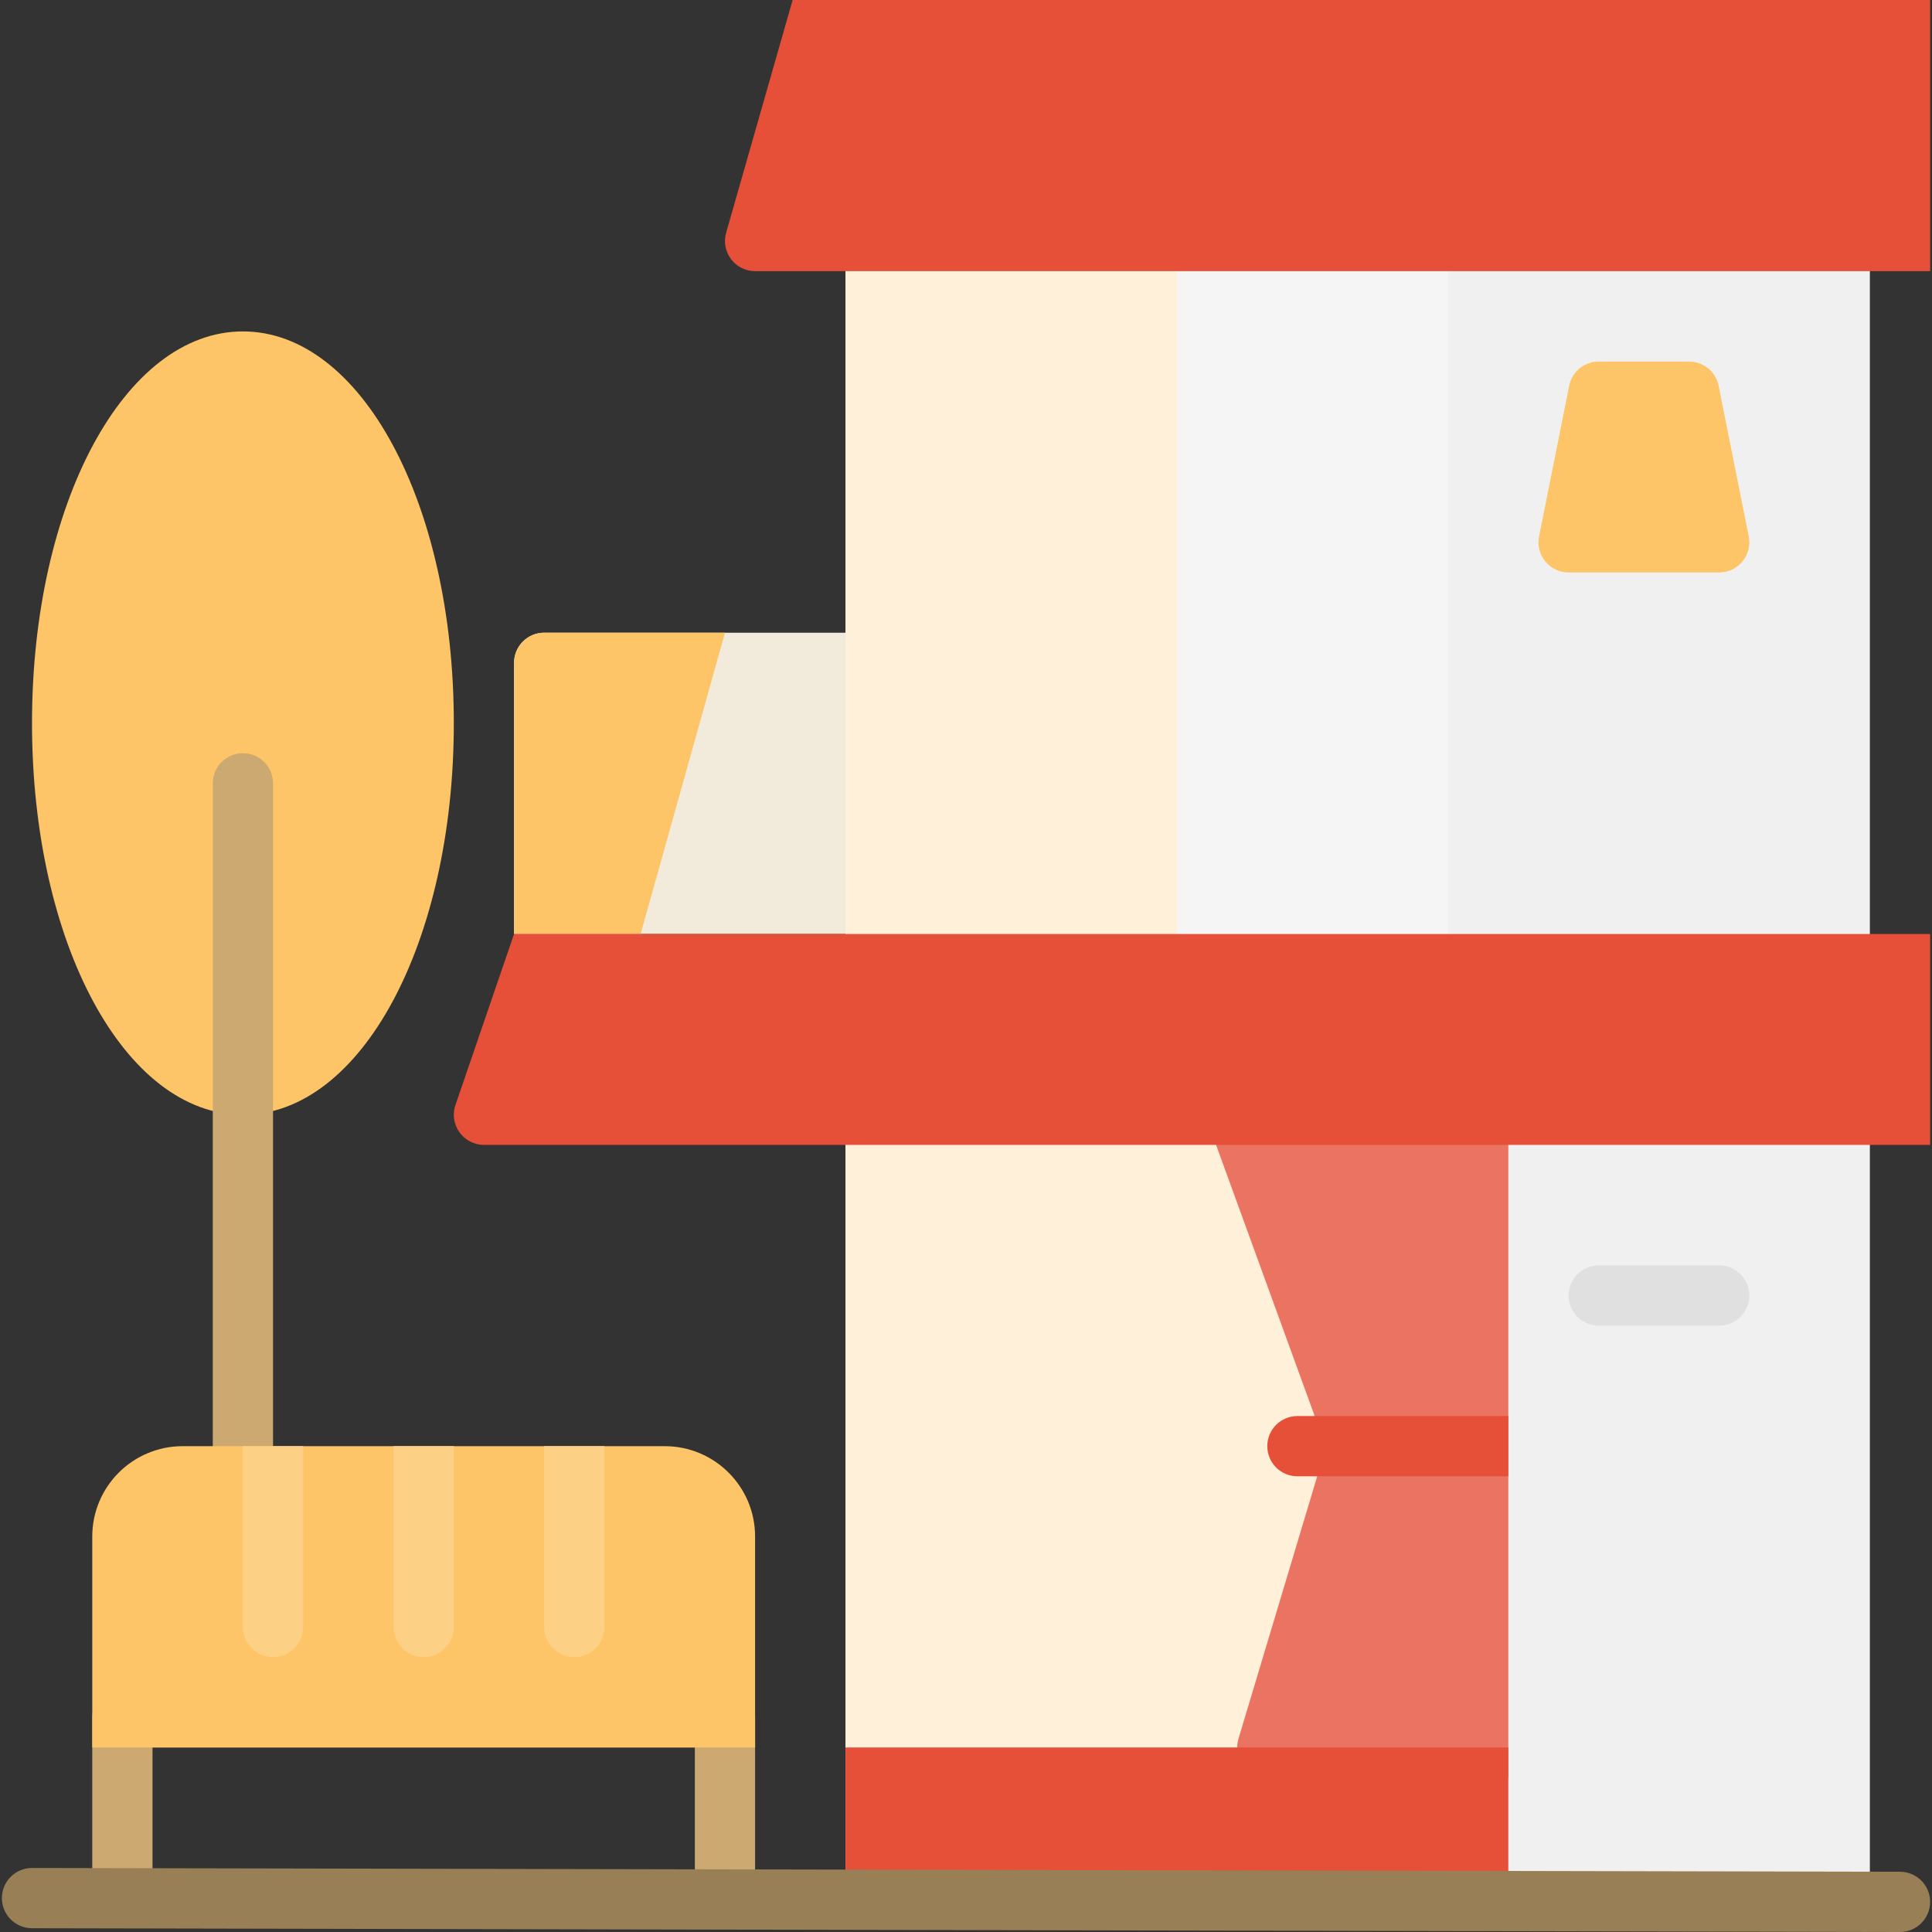 <?xml version="1.0" encoding="iso-8859-1"?>
<!-- Generator: Adobe Illustrator 19.0.0, SVG Export Plug-In . SVG Version: 6.00 Build 0)  -->
<svg version="1.1" id="Capa_1" xmlns="http://www.w3.org/2000/svg" xmlns:xlink="http://www.w3.org/1999/xlink" x="0px" y="0px"
	 viewBox="0 0 513 513" style="enable-background:new 0 0 513 513;" xml:space="preserve">
<rect x="0" y="0" width="513" height="513" fill="#333333" stroke="none"/>
<rect x="224.5" y="296" style="fill:#F0F0F0;" width="272" height="216"/>
<rect x="224.5" y="296" style="fill:#FEF0D9;" width="176" height="168"/>
<path style="fill:#EB7361;" d="M328.5,288c-2.608,0-5.056,1.272-6.552,3.408s-1.856,4.872-0.96,7.328l31.096,85.504l-23.24,77.464
	c-0.728,2.424-0.264,5.04,1.24,7.072c1.512,2.032,3.888,3.224,6.416,3.224h64V288H328.5z"/>
<rect x="224.5" y="464" style="fill:#E65039;" width="176" height="48"/>
<path style="fill:#F2EADB;" d="M224.5,248h-88v-72c0-4.416,3.584-8,8-8h80V248z"/>
<path style="fill:#FDC567;" d="M170.1,248h-33.6v-72c0-4.416,3.584-8,8-8h48L170.1,248z"/>
<rect x="224.5" y="64" style="fill:#F0F0F0;" width="272" height="192"/>
<rect x="224.5" y="64" style="fill:#FEF0D9;" width="88" height="200"/>
<rect x="312.5" y="64" style="fill:#F5F5F5;" width="72" height="192"/>
<path style="fill:#E65039;" d="M512.5,0H210.468l-17.656,61.8c-0.688,2.416-0.208,5.008,1.304,7.016S197.988,72,200.5,72h312V0z"/>
<path style="fill:#FDC567;" d="M456.34,102.432C455.596,98.688,452.316,96,448.5,96h-24c-3.816,0-7.096,2.688-7.84,6.432l-8,40
	c-0.472,2.352,0.144,4.792,1.656,6.64c1.52,1.856,3.784,2.928,6.184,2.928h40c2.4,0,4.664-1.072,6.184-2.928
	c1.512-1.848,2.128-4.288,1.656-6.64L456.34,102.432z"/>
<path style="fill:#E65039;" d="M392.5,376h-48c-4.424,0-8,3.584-8,8s3.576,8,8,8h48h8v-16H392.5z"/>
<path style="fill:#CBA971;" d="M192.5,504c-4.416,0-8-3.584-8-8v-32h-144v32c0,4.416-3.584,8-8,8s-8-3.584-8-8v-40
	c0-4.416,3.584-8,8-8h160c4.416,0,8,3.584,8,8v40C200.5,500.416,196.916,504,192.5,504z"/>
<path style="fill:#FDC567;" d="M64.5,88c-31.4,0-56,45.68-56,104s24.6,104,56,104s56-45.68,56-104S95.9,88,64.5,88z"/>
<path style="fill:#CBA971;" d="M64.5,400c-4.416,0-8-3.584-8-8V208c0-4.416,3.584-8,8-8s8,3.584,8,8v184
	C72.5,396.416,68.916,400,64.5,400z"/>
<path style="fill:#E0E0E0;" d="M456.5,352h-32c-4.424,0-8-3.584-8-8s3.576-8,8-8h32c4.424,0,8,3.584,8,8S460.924,352,456.5,352z"/>
<path style="fill:#E65039;" d="M512.5,248h-376l-15.432,45.024c-0.984,2.464-0.68,5.256,0.808,7.456s3.968,3.52,6.624,3.52h384V248z
	"/>
<path style="fill:#FDC567;" d="M176.5,384h-128c-13.256,0-24,10.744-24,24v56h176v-56C200.5,394.744,189.756,384,176.5,384z"/>
<g>
	<path style="fill:#FDD185;" d="M64.5,384v8v16v24c0,4.416,3.584,8,8,8s8-3.584,8-8v-24v-16v-8H64.5z"/>
	<path style="fill:#FDD185;" d="M104.5,384v8v16v24c0,4.416,3.584,8,8,8s8-3.584,8-8v-24v-16v-8H104.5z"/>
	<path style="fill:#FDD185;" d="M144.5,384v8v16v24c0,4.416,3.584,8,8,8s8-3.584,8-8v-24v-16v-8H144.5z"/>
</g>
<path style="fill:#987F55;" d="M504.5,513c-0.008,0-0.008,0-0.016,0l-496-1c-4.416-0.008-7.992-3.6-7.984-8.016
	c0.008-4.416,3.592-7.984,8-7.984c0,0,0.008,0,0.016,0l496,1c4.424,0.008,7.992,3.6,7.984,8.016
	C512.492,509.432,508.916,513,504.5,513z"/>
<g>
</g>
<g>
</g>
<g>
</g>
<g>
</g>
<g>
</g>
<g>
</g>
<g>
</g>
<g>
</g>
<g>
</g>
<g>
</g>
<g>
</g>
<g>
</g>
<g>
</g>
<g>
</g>
<g>
</g>
</svg>
